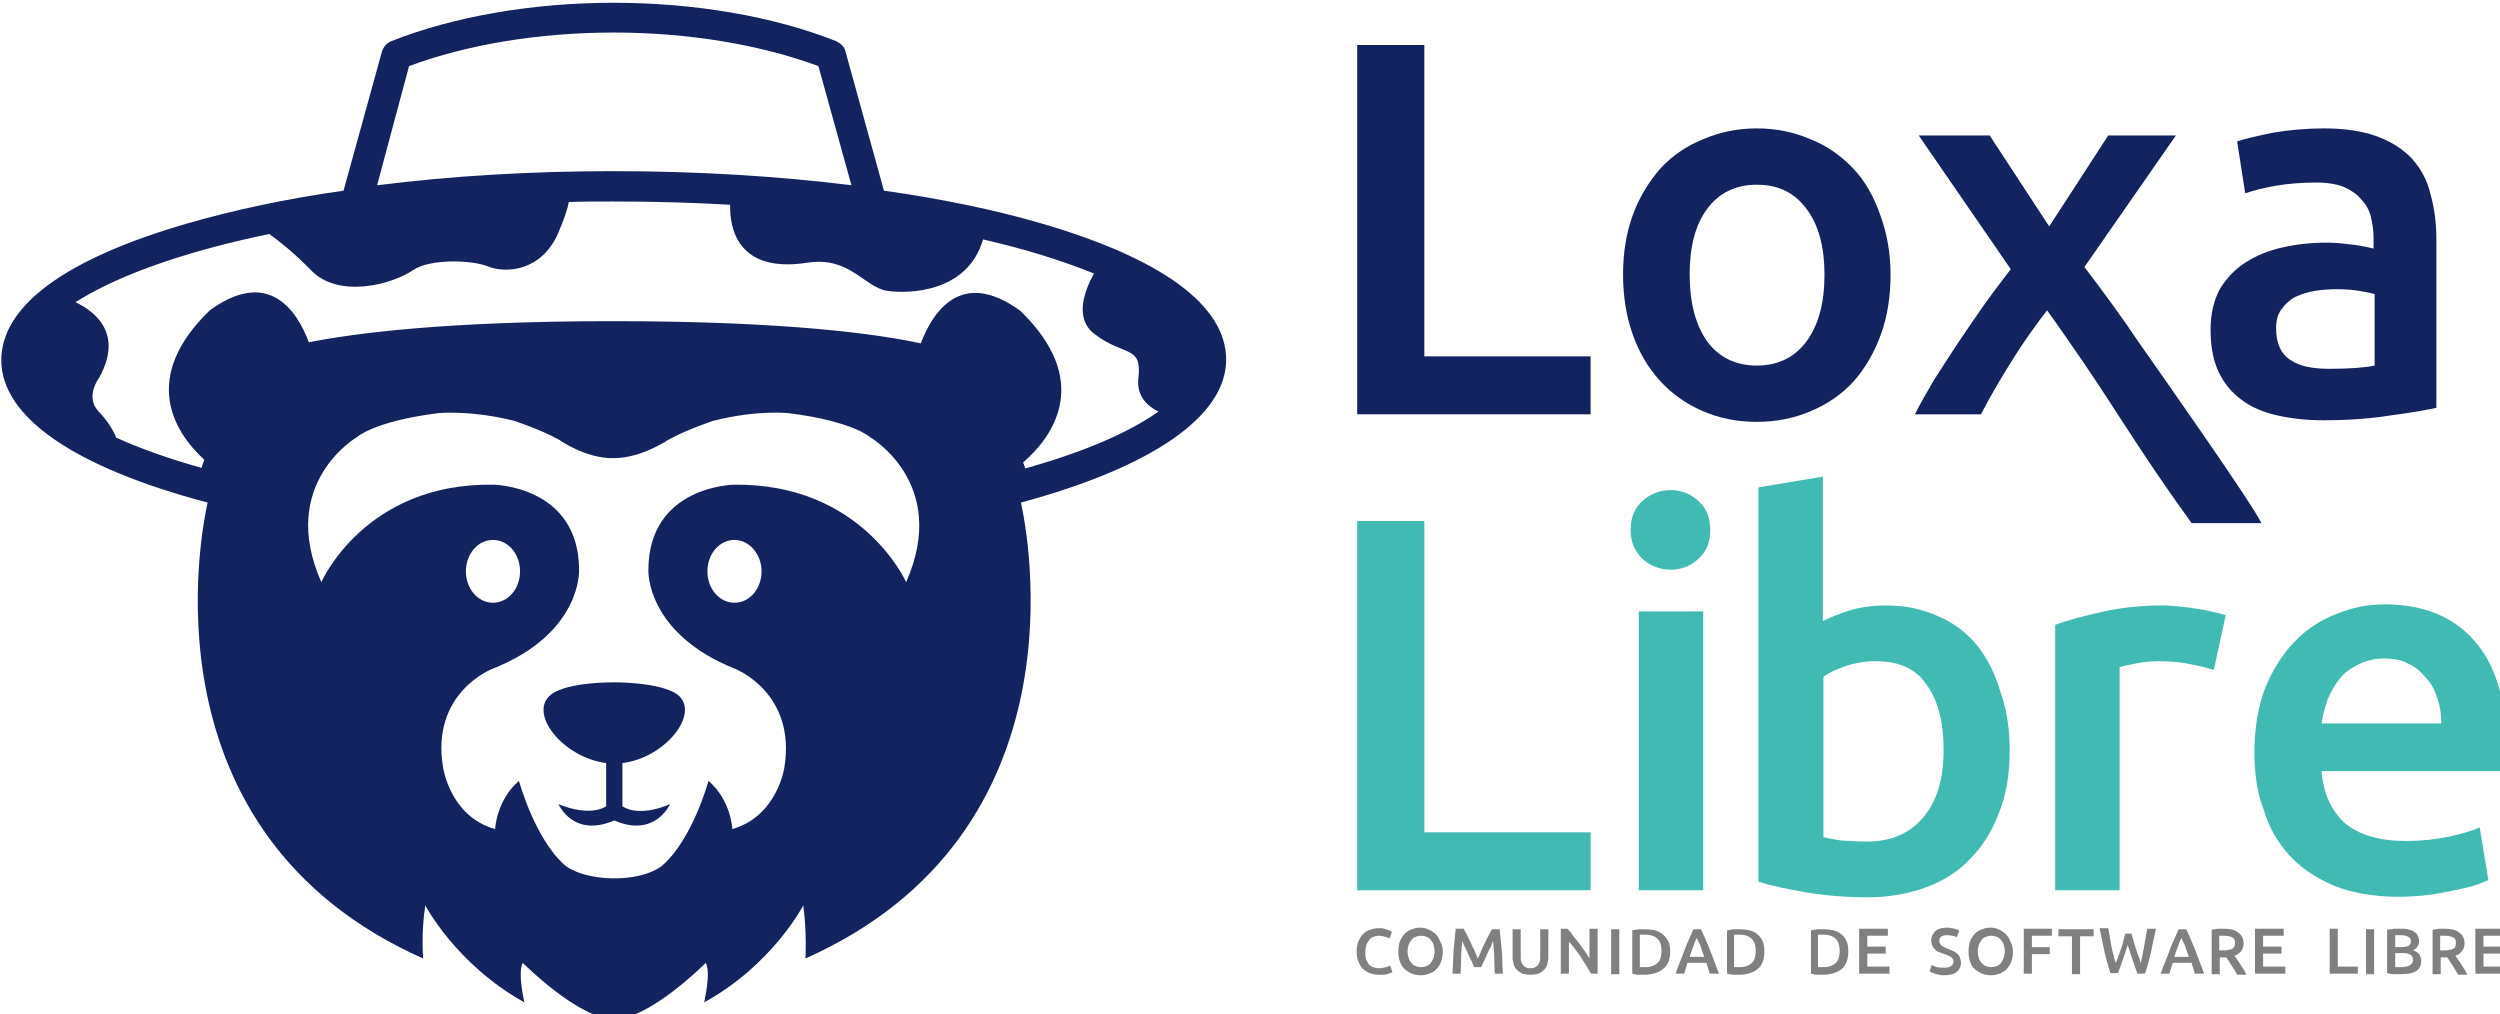 <?xml version="1.0" encoding="UTF-8" standalone="no"?>
<svg
   width="260"
   height="105.495"
   version="1.1"
   viewBox="0 0 68.792 27.912"
   id="svg941"
   sodipodi:docname="loxalibre.svg"
   inkscape:version="1.1.2 (1:1.1+202202050950+0a00cf5339)"
   xmlns:inkscape="http://www.inkscape.org/namespaces/inkscape"
   xmlns:sodipodi="http://sodipodi.sourceforge.net/DTD/sodipodi-0.dtd"
   xmlns="http://www.w3.org/2000/svg"
   xmlns:svg="http://www.w3.org/2000/svg"
   xmlns:rdf="http://www.w3.org/1999/02/22-rdf-syntax-ns#"
   xmlns:cc="http://creativecommons.org/ns#"
   xmlns:dc="http://purl.org/dc/elements/1.1/">
  <sodipodi:namedview
     pagecolor="#ffffff"
     bordercolor="#666666"
     borderopacity="1"
     objecttolerance="10"
     gridtolerance="10"
     guidetolerance="10"
     inkscape:pageopacity="0"
     inkscape:pageshadow="2"
     inkscape:window-width="1920"
     inkscape:window-height="1052"
     id="namedview943"
     showgrid="false"
     inkscape:zoom="1.067121"
     inkscape:cx="188.35727"
     inkscape:cy="188.35727"
     inkscape:window-x="0"
     inkscape:window-y="1"
     inkscape:window-maximized="1"
     inkscape:current-layer="svg941"
     inkscape:document-rotation="0"
     inkscape:pagecheckerboard="0"
     fit-margin-top="0"
     fit-margin-left="0"
     fit-margin-right="0"
     fit-margin-bottom="0" />
  <defs
     id="defs834">
    <rect
       id="SVGID_1_"
       x="2.7"
       y="2.6"
       width="147.5"
       height="45.8" />
    <clipPath
       clipPathUnits="userSpaceOnUse"
       id="clipPath1139">
      <path
         d="M 0,2048 H 2732 V 0 H 0 Z"
         id="path1137" />
    </clipPath>
    <clipPath
       clipPathUnits="userSpaceOnUse"
       id="clipPath1171">
      <path
         d="M 0,2048 H 2732 V 0 H 0 Z"
         id="path1169" />
    </clipPath>
    <clipPath
       clipPathUnits="userSpaceOnUse"
       id="clipPath1227">
      <path
         d="M 0,2048 H 2732 V 0 H 0 Z"
         id="path1225" />
    </clipPath>
    <clipPath
       clipPathUnits="userSpaceOnUse"
       id="clipPath1614">
      <path
         d="M 0,2048 H 2732 V 0 H 0 Z"
         id="path1612" />
    </clipPath>
    <clipPath
       clipPathUnits="userSpaceOnUse"
       id="clipPath1646">
      <path
         d="M 0,2048 H 2732 V 0 H 0 Z"
         id="path1644" />
    </clipPath>
    <clipPath
       clipPathUnits="userSpaceOnUse"
       id="clipPath1702">
      <path
         d="M 0,2048 H 2732 V 0 H 0 Z"
         id="path1700" />
    </clipPath>
  </defs>
  <style
     type="text/css"
     id="style937">.st0{fill:#FFA533;}
	.st1{fill:#FFFFFF;}
	.st2{fill:#ED9122;}
	.st3{fill:#4E2561;}
	.st4{fill:#F19220;}
	.st5{fill:#D85B2E;}
	.st6{fill:#C73546;}
	.st7{fill:#812E77;}
	.st8{fill:#DE663A;}</style>
  <style
     type="text/css"
     id="style939">.st0{clip-path:url(#SVGID_2_);fill:#6CB33F;}
	.st1{clip-path:url(#SVGID_2_);fill:#FBAF34;}
	.st2{clip-path:url(#SVGID_2_);fill:#F15D22;}
	.st3{clip-path:url(#SVGID_2_);fill:#002D62;}
	.st4{clip-path:url(#SVGID_2_);fill:#B2BCE0;}
	.st5{clip-path:url(#SVGID_2_);fill:#005CAB;}
	.st6{clip-path:url(#SVGID_2_);fill:#036CB6;}
	.st7{clip-path:url(#SVGID_2_);fill:#717073;}</style>
  <g
     id="g386"
     transform="matrix(0.149,0,0,0.149,-18.291,-38.813)">
    <g
       id="g319">
      <path
         id="path315"
         d="m 349.2,326.9 c 0,-10 -11.9,-18.7 -34.3,-25.2 -8.6,-2.5 -18.3,-4.5 -28.9,-6 L 278.9,270 c -0.2,-0.9 -0.9,-1.5 -1.7,-1.9 -11.6,-4.6 -26.2,-7.1 -41.1,-7.1 -14.9,0 -29.5,2.5 -41.1,7.1 -0.8,0.3 -1.4,1 -1.7,1.9 l -7.1,25.7 c -10.6,1.5 -20.4,3.6 -29,6.1 -22.4,6.5 -34.2,15.2 -34.2,25.2 0,10.5 13.5,19.8 38.1,26.3 -1.2,5.4 -12.4,61 39.8,84.2 0,0 -0.4,-4.7 0.4,-9.8 0,0 5.7,10.9 18.3,17.9 0,0 -1.3,-5.5 -0.3,-7.3 0,0 10.3,10.4 16.9,10.4 6.6,0 16.9,-10.4 16.9,-10.4 1,1.8 -0.3,7.3 -0.3,7.3 12.6,-6.9 18.3,-17.9 18.3,-17.9 0.7,5.1 0.4,9.8 0.4,9.8 52.1,-23.2 41,-78.8 39.8,-84.2 24.4,-6.6 37.9,-16 37.9,-26.4 z M 198.3,272.7 c 10.7,-4 24.1,-6.2 37.8,-6.2 v 0 c 13.7,0 27,2.2 37.8,6.2 l 6.1,22 c -13.7,-1.7 -28.5,-2.6 -43.8,-2.6 h -0.4 c -15.2,0 -29.9,0.9 -43.4,2.6 z m 91.8,95.3 c 0,0 -8.1,-18.3 -31.8,-18 0,0 -15.8,0.2 -15.8,15.8 0,0 -0.5,11.6 16,18.2 0,0 11.4,4.4 9.1,18.3 0,0 -1.3,8.9 -9.6,11.3 0,0 -0.2,-5.3 -4.4,-8.9 0,0 -2.9,10.7 -8.5,15.6 0,0 -2.4,2.3 -8.6,2.4 v 0 c -0.1,0 -0.2,0 -0.4,0 -0.1,0 -0.2,0 -0.4,0 v 0 c -6.2,-0.2 -8.6,-2.4 -8.6,-2.4 -5.6,-4.9 -8.5,-15.6 -8.5,-15.6 -4.2,3.6 -4.4,8.9 -4.4,8.9 -8.3,-2.3 -9.6,-11.3 -9.6,-11.3 -2.4,-13.9 9.1,-18.3 9.1,-18.3 16.5,-6.5 16,-18.2 16,-18.2 0,-15.6 -15.8,-15.8 -15.8,-15.8 -23.8,-0.4 -31.8,18 -31.8,18 -8.1,-18.3 6.6,-26.8 6.6,-26.8 0,0 3.1,-2.9 14.9,-4.4 0,0 0.8,-0.1 2.3,-0.1 2.4,0 6.6,0.2 11.8,1.5 0,0 4.9,1.6 8.3,3.5 0,0 4.9,3.5 10.1,3.4 5.1,0 10.1,-3.4 10.1,-3.4 3.4,-1.9 8.3,-3.5 8.3,-3.5 8.3,-2.1 14,-1.4 14,-1.4 11.8,1.5 14.9,4.4 14.9,4.4 0,0 14.8,8.5 6.7,26.8 z m -26.7,-2 c 0,3.2 -2.2,5.8 -5,5.8 -2.8,0 -5,-2.6 -5,-5.8 0,-3.2 2.2,-5.8 5,-5.8 2.7,0 5,2.6 5,5.8 z m -54.6,0 c 0,-3.2 2.2,-5.8 5,-5.8 2.8,0 5,2.6 5,5.8 0,3.2 -2.2,5.8 -5,5.8 -2.8,0 -5,-2.6 -5,-5.8 z m 103.3,-19 c -0.1,-0.3 -0.2,-0.7 -0.4,-1.1 5.9,-5.1 12.6,-15.3 -0.5,-28 -11.1,-8.1 -16.3,0.5 -18.4,6 -7.8,-1.7 -24.7,-4.1 -56.8,-4.1 -31.4,0 -48.1,2.3 -56.2,3.9 -2.1,-5.6 -7.3,-13.9 -18.3,-5.9 -12.7,12.3 -6.8,22.3 -1,27.6 -0.2,0.5 -0.4,1 -0.5,1.5 -6.1,-1.7 -11.4,-3.6 -15.8,-5.6 -0.9,-2.5 -3.3,-4.9 -3.3,-4.9 -2.5,-2.7 0.2,-6.2 0.2,-6.2 4.4,-8 -0.6,-12.1 -4.4,-13.9 7.5,-4.8 19.8,-9.3 35.8,-12.6 1.9,1.4 4.6,3.5 7.7,6.7 5.1,5.3 15,2.6 18.8,0 3.2,-2.2 11,-1.9 13.9,-0.7 2.9,1.2 9.8,1.2 13,-6.3 1.1,-2.6 1.7,-4.4 1.9,-5.6 2.6,-0.1 5.2,-0.1 7.9,-0.1 0,0 0,0 0,0 h 0.4 c 7.4,0 14.6,0.2 21.5,0.6 -0.1,4.4 1.4,12.7 14.3,10.7 7.8,-1.2 10.4,4.5 14.7,5.2 4,0.6 14.9,0.3 17.7,-9.5 7.9,1.8 14.8,4 20.5,6.3 -1.7,3 -3.7,8.2 0,11.1 5.5,4.3 8.9,2 8.2,8.2 -0.4,3.4 1.7,5.2 3.7,6.2 -5.5,3.9 -13.9,7.5 -24.6,10.5 z"
         class="st0"
         inkscape:connector-curvature="0"
         style="fill:#12235f"
         clip-path="url(#SVGID_2_)" />
      <path
         id="path317"
         d="m 236.1,386.5 c 0,0 -8.4,-0.1 -11.5,2.2 -4.5,3.4 2.1,11.7 10.1,12.7 v 8 l -0.2,0.1 c 0,0 -2.7,1.9 -8.6,-0.5 0,0 2.7,6.3 10.3,3 7.5,3.3 10.3,-3 10.3,-3 -5.9,2.5 -8.6,0.5 -8.6,0.5 l -0.2,-0.1 v -8 c 7.9,-0.9 14.6,-9.3 10.1,-12.7 -3.4,-2.3 -11.7,-2.2 -11.7,-2.2 z"
         class="st0"
         inkscape:connector-curvature="0"
         style="fill:#12235f"
         clip-path="url(#SVGID_2_)" />
    </g>
    <g
       id="g384">
      <g
         id="g325">
        <path
           d="M 416.5,326.3 V 337 h -43.1 v -68.2 h 12.4 v 57.5 z"
           class="st0"
           id="path898-9_8_"
           inkscape:connector-curvature="0"
           style="fill:#12235f"
           clip-path="url(#SVGID_2_)" />
        <path
           d="m 471.9,311.2 c 0,4.1 -0.6,7.8 -1.8,11.1 -1.2,3.3 -2.9,6.2 -5,8.6 -2.2,2.4 -4.8,4.2 -7.9,5.5 -3,1.3 -6.4,2 -10,2 -3.7,0 -7,-0.7 -10,-2 -3,-1.3 -5.6,-3.1 -7.8,-5.5 -2.2,-2.4 -3.9,-5.2 -5.1,-8.6 -1.2,-3.3 -1.8,-7.1 -1.8,-11.1 0,-4.1 0.6,-7.7 1.8,-11 1.2,-3.3 3,-6.2 5.1,-8.6 2.2,-2.4 4.9,-4.2 7.9,-5.4 3,-1.3 6.3,-2 9.9,-2 3.6,0 6.9,0.7 9.9,2 3.1,1.2 5.7,3.1 7.9,5.4 2.2,2.3 3.8,5.2 5,8.6 1.2,3.3 1.9,6.9 1.9,11 z m -12.2,0 c 0,-5.1 -1.1,-9.2 -3.3,-12.1 -2.2,-3 -5.2,-4.5 -9.2,-4.5 -3.9,0 -7,1.5 -9.2,4.5 -2.2,3 -3.2,7 -3.2,12.1 0,5.2 1.1,9.3 3.2,12.3 2.2,3 5.3,4.5 9.2,4.5 3.9,0 7,-1.5 9.2,-4.5 2.2,-3 3.3,-7.1 3.3,-12.3 z"
           class="st0"
           id="path900-0_8_"
           inkscape:connector-curvature="0"
           style="fill:#12235f"
           clip-path="url(#SVGID_2_)" />
        <path
           d="m 501.2,302.3 10.9,-16.8 h 12.5 l -16.9,24.3 c 3.5,4.6 6.9,9.2 10.1,14 3.3,4.7 20.5,29.1 22.6,33.3 h -12.9 c -10.7,-14.8 -13.9,-21.1 -23.3,-34.5 -1.2,-1.7 -2.3,-3.3 -3.4,-4.8 -2.3,3 -4.6,6.2 -6.8,9.8 -2.2,3.5 -4,6.7 -5.4,9.4 h -12.2 c 1,-2 2.2,-4.1 3.5,-6.3 1.4,-2.2 2.9,-4.5 4.4,-6.8 1.6,-2.4 3.2,-4.7 4.8,-7 1.7,-2.4 3.4,-4.6 5,-6.7 l -17,-24.7 h 13.1 z"
           class="st0"
           sodipodi:nodetypes="ccccccccccccscccccc"
           id="path902-5_8_"
           inkscape:connector-curvature="0"
           style="fill:#12235f"
           clip-path="url(#SVGID_2_)" />
        <path
           d="m 552.9,328.6 c 3.7,0 6.5,-0.2 8.4,-0.6 v -13.2 c -0.7,-0.2 -1.6,-0.4 -2.9,-0.6 -1.2,-0.2 -2.6,-0.3 -4.1,-0.3 -1.3,0 -2.7,0.1 -4,0.3 -1.3,0.2 -2.5,0.6 -3.6,1.1 -1,0.5 -1.9,1.3 -2.6,2.3 -0.7,0.9 -1,2.1 -1,3.5 0,2.8 0.9,4.8 2.7,5.9 1.6,1.1 4,1.6 7.1,1.6 z m -1,-44.4 c 3.9,0 7.2,0.5 9.9,1.5 2.7,1 4.8,2.4 6.4,4.1 1.6,1.8 2.8,3.9 3.4,6.5 0.7,2.5 1.1,5.2 1.1,8.3 v 31.2 c -1.8,0.4 -4.6,0.9 -8.4,1.4 -3.7,0.6 -7.8,0.9 -12.5,0.9 -3.1,0 -5.9,-0.3 -8.5,-0.9 -2.6,-0.6 -4.8,-1.5 -6.6,-2.9 -1.8,-1.3 -3.2,-3 -4.2,-5.1 -1,-2.1 -1.5,-4.7 -1.5,-7.8 0,-3 0.6,-5.4 1.7,-7.5 1.2,-2 2.8,-3.7 4.7,-4.9 2,-1.3 4.2,-2.2 6.8,-2.8 2.6,-0.6 5.3,-0.9 8.2,-0.9 1.3,0 2.7,0.1 4.1,0.3 1.4,0.1 3,0.4 4.6,0.8 v -2 c 0,-1.4 -0.2,-2.7 -0.5,-3.9 -0.3,-1.2 -0.9,-2.3 -1.8,-3.2 -0.8,-1 -1.9,-1.7 -3.2,-2.3 -1.3,-0.5 -3,-0.8 -5,-0.8 -2.8,0 -5.3,0.2 -7.6,0.6 -2.3,0.4 -4.2,0.9 -5.6,1.4 l -1.5,-9.6 c 1.5,-0.5 3.7,-1 6.6,-1.6 3,-0.5 6.1,-0.8 9.4,-0.8 z"
           class="st0"
           id="path904-7_8_"
           inkscape:connector-curvature="0"
           style="fill:#12235f"
           clip-path="url(#SVGID_2_)" />
      </g>
      <g
         id="g332">
        <path
           d="m 416.5,414.2 v 10.7 h -43.1 v -68.2 h 12.4 v 57.5 z"
           class="st1"
           id="path906-1_8_"
           inkscape:connector-curvature="0"
           style="fill:#40bab3"
           clip-path="url(#SVGID_2_)" />
        <path
           d="m 437.3,424.9 h -11.9 v -51.5 h 11.9 z m 1.3,-66.5 c 0,2.2 -0.7,4 -2.2,5.3 -1.4,1.3 -3.1,2 -5.1,2 -2,0 -3.8,-0.7 -5.2,-2 -1.4,-1.3 -2.2,-3.1 -2.2,-5.3 0,-2.3 0.7,-4.1 2.2,-5.4 1.4,-1.3 3.2,-2 5.2,-2 2,0 3.7,0.7 5.1,2 1.5,1.3 2.2,3.1 2.2,5.4 z"
           class="st1"
           id="path908-5_8_"
           inkscape:connector-curvature="0"
           style="fill:#40bab3"
           clip-path="url(#SVGID_2_)" />
        <path
           d="m 481.7,399 c 0,-5.1 -1,-9.1 -3.1,-12 -2,-3 -5.1,-4.4 -9.4,-4.4 -2,0 -3.8,0.3 -5.6,0.9 -1.7,0.6 -3.1,1.2 -4.1,2 v 29.6 c 0.9,0.2 1.9,0.4 3.2,0.6 1.4,0.1 3,0.2 4.9,0.2 4.4,0 7.8,-1.5 10.3,-4.4 2.6,-3.1 3.8,-7.2 3.8,-12.5 z m 12.2,0.2 c 0,4.1 -0.6,7.9 -1.9,11.2 -1.2,3.3 -2.9,6.1 -5.2,8.5 -2.2,2.4 -5,4.2 -8.2,5.4 -3.2,1.2 -6.9,1.9 -10.9,1.9 -3.9,0 -7.7,-0.3 -11.3,-0.9 -3.5,-0.6 -6.5,-1.2 -8.9,-2 v -72.8 l 11.9,-2 v 26.7 c 1.4,-0.7 3.1,-1.4 5,-2 2,-0.6 4.3,-0.9 6.7,-0.9 3.6,0 6.8,0.7 9.6,2 2.9,1.2 5.3,3.1 7.2,5.4 1.9,2.4 3.3,5.2 4.3,8.6 1.2,3.3 1.7,6.9 1.7,10.9 z"
           class="st1"
           id="path910-9_8_"
           inkscape:connector-curvature="0"
           style="fill:#40bab3"
           clip-path="url(#SVGID_2_)" />
        <path
           d="m 531.6,384.2 c -1,-0.3 -2.4,-0.7 -4.1,-1 -1.7,-0.4 -3.7,-0.6 -6,-0.6 -1.3,0 -2.7,0.1 -4.2,0.4 -1.4,0.3 -2.5,0.5 -3.1,0.7 v 41.2 h -11.9 v -49 c 2.3,-0.9 5.1,-1.6 8.6,-2.4 3.5,-0.8 7.3,-1.2 11.5,-1.2 0.8,0 1.7,0.1 2.8,0.2 1,0.1 2.1,0.2 3.1,0.4 1,0.1 2.1,0.3 3.1,0.6 1,0.2 1.8,0.4 2.4,0.6 z"
           class="st1"
           id="path912-5_8_"
           inkscape:connector-curvature="0"
           style="fill:#40bab3"
           clip-path="url(#SVGID_2_)" />
        <path
           d="m 539.1,399.4 c 0,-4.5 0.7,-8.5 2,-11.9 1.4,-3.4 3.2,-6.2 5.4,-8.5 2.2,-2.3 4.8,-4 7.7,-5.1 2.9,-1.2 5.8,-1.8 8.9,-1.8 7.1,0 12.6,2.2 16.5,6.6 4,4.4 6,11 6,19.7 0,0.7 0,1.4 -0.1,2.3 0,0.8 0,1.5 -0.1,2.2 h -33.9 c 0.3,4.1 1.8,7.3 4.3,9.6 2.6,2.2 6.4,3.3 11.3,3.3 2.9,0 5.5,-0.3 7.9,-0.8 2.4,-0.5 4.3,-1.1 5.7,-1.7 l 1.6,9.7 c -0.7,0.3 -1.6,0.7 -2.8,1.1 -1.1,0.3 -2.4,0.6 -3.9,0.9 -1.4,0.3 -3,0.6 -4.7,0.8 -1.7,0.2 -3.4,0.3 -5.2,0.3 -4.5,0 -8.5,-0.7 -11.8,-2 -3.3,-1.4 -6.1,-3.2 -8.3,-5.6 -2.2,-2.4 -3.8,-5.2 -4.8,-8.5 -1.2,-3.1 -1.7,-6.7 -1.7,-10.6 z m 34.5,-5.3 c 0,-1.6 -0.2,-3.2 -0.7,-4.6 -0.5,-1.5 -1.1,-2.8 -2.1,-3.8 -0.9,-1.1 -1.9,-2 -3.2,-2.6 -1.2,-0.7 -2.8,-1 -4.5,-1 -1.8,0 -3.4,0.4 -4.8,1.1 -1.4,0.7 -2.6,1.5 -3.5,2.7 -0.9,1.1 -1.6,2.4 -2.2,3.8 -0.5,1.4 -0.9,2.9 -1.1,4.4 z"
           class="st1"
           id="path914-6_8_"
           inkscape:connector-curvature="0"
           style="fill:#40bab3"
           clip-path="url(#SVGID_2_)" />
      </g>
      <g
         id="g382">
        <path
           id="path334"
           d="m 377.4,440.5 c -0.6,0 -1.2,-0.1 -1.7,-0.3 -0.5,-0.2 -0.9,-0.5 -1.3,-0.8 -0.3,-0.4 -0.6,-0.8 -0.8,-1.4 -0.2,-0.5 -0.3,-1.1 -0.3,-1.8 0,-0.7 0.1,-1.3 0.3,-1.8 0.2,-0.5 0.5,-1 0.9,-1.4 0.4,-0.4 0.8,-0.7 1.3,-0.8 0.5,-0.2 1,-0.3 1.6,-0.3 0.3,0 0.7,0 0.9,0.1 0.3,0.1 0.5,0.1 0.7,0.2 0.2,0.1 0.4,0.1 0.5,0.2 0.1,0.1 0.2,0.1 0.3,0.2 l -0.4,1.2 c -0.2,-0.1 -0.5,-0.2 -0.8,-0.3 -0.4,-0.1 -0.7,-0.2 -1.2,-0.2 -0.4,0 -0.7,0.1 -1,0.2 -0.3,0.1 -0.6,0.3 -0.8,0.6 -0.2,0.3 -0.4,0.6 -0.5,0.9 -0.1,0.4 -0.2,0.8 -0.2,1.3 0,0.4 0,0.8 0.1,1.2 0.1,0.4 0.3,0.7 0.5,1 0.2,0.3 0.5,0.5 0.8,0.6 0.3,0.1 0.7,0.2 1.1,0.2 0.5,0 1,-0.1 1.3,-0.2 0.3,-0.1 0.6,-0.2 0.8,-0.3 l 0.4,1.2 c -0.1,0.1 -0.2,0.1 -0.4,0.2 -0.2,0.1 -0.4,0.1 -0.6,0.2 -0.2,0.1 -0.5,0.1 -0.8,0.1 -0.1,0 -0.4,0 -0.7,0 z"
           class="st2"
           inkscape:connector-curvature="0"
           style="fill:#808083"
           clip-path="url(#SVGID_2_)" />
        <path
           id="path336"
           d="m 389.2,436.2 c 0,0.7 -0.1,1.3 -0.3,1.9 -0.2,0.5 -0.5,1 -0.9,1.4 -0.4,0.4 -0.8,0.6 -1.3,0.8 -0.5,0.2 -1,0.3 -1.6,0.3 -0.5,0 -1.1,-0.1 -1.6,-0.3 -0.5,-0.2 -0.9,-0.5 -1.3,-0.8 -0.4,-0.4 -0.7,-0.8 -0.9,-1.4 -0.2,-0.5 -0.3,-1.2 -0.3,-1.9 0,-0.7 0.1,-1.3 0.3,-1.9 0.2,-0.5 0.5,-1 0.9,-1.4 0.4,-0.4 0.8,-0.6 1.3,-0.8 0.5,-0.2 1,-0.3 1.5,-0.3 0.5,0 1.1,0.1 1.5,0.3 0.5,0.2 0.9,0.5 1.3,0.8 0.4,0.4 0.7,0.8 0.9,1.4 0.4,0.6 0.5,1.2 0.5,1.9 z m -6.5,0 c 0,0.5 0.1,0.9 0.2,1.2 0.1,0.4 0.3,0.7 0.5,0.9 0.2,0.3 0.5,0.5 0.8,0.6 0.3,0.1 0.6,0.2 1,0.2 0.4,0 0.7,-0.1 1,-0.2 0.3,-0.1 0.6,-0.3 0.8,-0.6 0.2,-0.3 0.4,-0.6 0.5,-0.9 0.1,-0.4 0.2,-0.8 0.2,-1.2 0,-0.5 -0.1,-0.9 -0.2,-1.2 -0.1,-0.4 -0.3,-0.7 -0.5,-0.9 -0.2,-0.3 -0.5,-0.5 -0.8,-0.6 -0.3,-0.1 -0.6,-0.2 -1,-0.2 -0.4,0 -0.7,0.1 -1,0.2 -0.3,0.1 -0.6,0.3 -0.8,0.6 -0.2,0.3 -0.4,0.6 -0.5,0.9 -0.1,0.3 -0.2,0.7 -0.2,1.2 z"
           class="st2"
           inkscape:connector-curvature="0"
           style="fill:#808083"
           clip-path="url(#SVGID_2_)" />
        <path
           id="path338"
           d="m 393.1,432.1 c 0.2,0.3 0.4,0.7 0.6,1.1 0.2,0.4 0.4,0.9 0.7,1.4 0.2,0.5 0.4,1 0.7,1.5 0.2,0.5 0.4,1 0.6,1.4 0.2,-0.4 0.4,-0.9 0.6,-1.4 0.2,-0.5 0.4,-1 0.7,-1.5 0.2,-0.5 0.4,-0.9 0.7,-1.4 0.2,-0.4 0.4,-0.8 0.6,-1.1 h 1.4 c 0.1,0.6 0.1,1.2 0.2,1.9 0.1,0.7 0.1,1.4 0.2,2.1 0.1,0.7 0.1,1.4 0.1,2.1 0,0.7 0.1,1.4 0.1,2.1 h -1.5 c 0,-1 -0.1,-2 -0.1,-3 0,-1 -0.1,-2 -0.2,-3 -0.1,0.2 -0.2,0.4 -0.3,0.7 -0.1,0.3 -0.2,0.5 -0.4,0.8 -0.1,0.3 -0.3,0.6 -0.4,0.9 -0.1,0.3 -0.3,0.6 -0.4,0.9 -0.1,0.3 -0.3,0.6 -0.4,0.8 -0.1,0.3 -0.2,0.5 -0.3,0.7 H 395 c -0.1,-0.2 -0.2,-0.4 -0.3,-0.7 -0.1,-0.3 -0.2,-0.5 -0.4,-0.8 -0.1,-0.3 -0.3,-0.6 -0.4,-0.9 -0.1,-0.3 -0.3,-0.6 -0.4,-0.9 -0.1,-0.3 -0.3,-0.6 -0.4,-0.8 -0.1,-0.3 -0.2,-0.5 -0.3,-0.7 -0.1,1 -0.2,1.9 -0.2,3 0,1 -0.1,2 -0.1,3 H 391 c 0,-0.7 0.1,-1.4 0.1,-2.1 0,-0.7 0.1,-1.5 0.1,-2.2 0.1,-0.7 0.1,-1.4 0.2,-2.1 0.1,-0.7 0.1,-1.3 0.2,-1.9 h 1.5 z"
           class="st2"
           inkscape:connector-curvature="0"
           style="fill:#808083"
           clip-path="url(#SVGID_2_)" />
        <path
           id="path340"
           d="m 405.4,440.5 c -0.6,0 -1,-0.1 -1.5,-0.2 -0.4,-0.2 -0.7,-0.4 -1,-0.7 -0.3,-0.3 -0.5,-0.6 -0.6,-1 -0.1,-0.4 -0.2,-0.8 -0.2,-1.3 v -5.2 h 1.5 v 5 c 0,0.4 0,0.7 0.1,1 0.1,0.3 0.2,0.5 0.4,0.7 0.2,0.2 0.3,0.3 0.6,0.4 0.2,0.1 0.4,0.1 0.7,0.1 0.3,0 0.5,0 0.7,-0.1 0.2,-0.1 0.4,-0.2 0.6,-0.4 0.2,-0.2 0.3,-0.4 0.4,-0.7 0.1,-0.3 0.1,-0.6 0.1,-1 v -5 h 1.5 v 5.2 c 0,0.5 -0.1,0.9 -0.2,1.3 -0.1,0.4 -0.3,0.7 -0.6,1 -0.3,0.3 -0.6,0.5 -1,0.7 -0.4,0.1 -0.9,0.2 -1.5,0.2 z"
           class="st2"
           inkscape:connector-curvature="0"
           style="fill:#808083"
           clip-path="url(#SVGID_2_)" />
        <path
           id="path342"
           d="m 416.6,440.3 c -0.3,-0.5 -0.6,-0.9 -0.9,-1.5 -0.3,-0.5 -0.7,-1 -1,-1.6 -0.4,-0.5 -0.7,-1 -1.1,-1.5 -0.4,-0.5 -0.7,-0.9 -1.1,-1.3 v 5.9 H 411 V 432 h 1.2 c 0.3,0.3 0.7,0.7 1,1.2 0.4,0.5 0.7,0.9 1.1,1.4 0.4,0.5 0.7,1 1.1,1.5 0.3,0.5 0.7,1 0.9,1.4 V 432 h 1.5 v 8.3 z"
           class="st2"
           inkscape:connector-curvature="0"
           style="fill:#808083"
           clip-path="url(#SVGID_2_)" />
        <path
           id="path344"
           d="m 420.3,432.1 h 1.5 v 8.3 h -1.5 z"
           class="st2"
           inkscape:connector-curvature="0"
           style="fill:#808083"
           clip-path="url(#SVGID_2_)" />
        <path
           id="path346"
           d="m 431.2,436.2 c 0,0.7 -0.1,1.3 -0.3,1.9 -0.2,0.5 -0.5,1 -1,1.3 -0.4,0.4 -0.9,0.6 -1.5,0.8 -0.6,0.2 -1.2,0.3 -1.9,0.3 -0.3,0 -0.7,0 -1.1,0 -0.4,0 -0.8,-0.1 -1.2,-0.2 v -8 c 0.4,-0.1 0.8,-0.1 1.2,-0.2 0.4,0 0.8,0 1.1,0 0.7,0 1.3,0.1 1.9,0.2 0.6,0.2 1.1,0.4 1.5,0.8 0.4,0.3 0.7,0.8 1,1.3 0.2,0.4 0.3,1.1 0.3,1.8 z m -5.5,2.9 c 0.1,0 0.2,0 0.3,0 0.1,0 0.3,0 0.6,0 1,0 1.8,-0.3 2.3,-0.8 0.5,-0.5 0.7,-1.2 0.7,-2.2 0,-0.9 -0.2,-1.7 -0.7,-2.2 -0.5,-0.5 -1.2,-0.8 -2.3,-0.8 -0.4,0 -0.8,0 -1,0 v 6 z"
           class="st2"
           inkscape:connector-curvature="0"
           style="fill:#808083"
           clip-path="url(#SVGID_2_)" />
        <path
           id="path348"
           d="m 438.5,440.3 c -0.1,-0.3 -0.2,-0.6 -0.3,-1 -0.1,-0.3 -0.2,-0.6 -0.3,-1 h -3.5 c -0.1,0.3 -0.2,0.7 -0.3,1 -0.1,0.3 -0.2,0.6 -0.3,1 h -1.6 c 0.3,-0.9 0.6,-1.7 0.9,-2.4 0.3,-0.7 0.6,-1.5 0.8,-2.1 0.3,-0.7 0.5,-1.3 0.8,-1.9 0.3,-0.6 0.5,-1.2 0.8,-1.8 h 1.4 c 0.3,0.6 0.5,1.2 0.8,1.8 0.3,0.6 0.5,1.2 0.8,1.9 0.3,0.7 0.5,1.4 0.8,2.1 0.3,0.7 0.6,1.6 0.9,2.4 z m -2.4,-6.6 c -0.2,0.4 -0.4,0.9 -0.6,1.5 -0.2,0.6 -0.5,1.3 -0.7,2 h 2.7 c -0.3,-0.7 -0.5,-1.4 -0.7,-2 -0.3,-0.6 -0.5,-1.1 -0.7,-1.5 z"
           class="st2"
           inkscape:connector-curvature="0"
           style="fill:#808083"
           clip-path="url(#SVGID_2_)" />
        <path
           id="path350"
           d="m 448.6,436.2 c 0,0.7 -0.1,1.3 -0.3,1.9 -0.2,0.5 -0.5,1 -0.9,1.3 -0.4,0.4 -0.9,0.6 -1.5,0.8 -0.6,0.2 -1.2,0.3 -1.9,0.3 -0.3,0 -0.7,0 -1.1,0 -0.4,0 -0.8,-0.1 -1.2,-0.2 v -8 c 0.4,-0.1 0.8,-0.1 1.2,-0.2 0.4,0 0.8,0 1.1,0 0.7,0 1.3,0.1 1.9,0.2 0.6,0.2 1.1,0.4 1.5,0.8 0.4,0.3 0.7,0.8 0.9,1.3 0.2,0.4 0.3,1.1 0.3,1.8 z m -5.5,2.9 c 0.1,0 0.2,0 0.3,0 0.1,0 0.3,0 0.6,0 1,0 1.8,-0.3 2.3,-0.8 0.5,-0.5 0.7,-1.2 0.7,-2.2 0,-0.9 -0.2,-1.7 -0.7,-2.2 -0.5,-0.5 -1.2,-0.8 -2.3,-0.8 -0.4,0 -0.8,0 -1,0 v 6 z"
           class="st2"
           inkscape:connector-curvature="0"
           style="fill:#808083"
           clip-path="url(#SVGID_2_)" />
        <path
           id="path352"
           d="m 464.1,436.2 c 0,0.7 -0.1,1.3 -0.3,1.9 -0.2,0.5 -0.5,1 -0.9,1.3 -0.4,0.4 -0.9,0.6 -1.5,0.8 -0.6,0.2 -1.2,0.3 -1.9,0.3 -0.3,0 -0.7,0 -1.1,0 -0.4,0 -0.8,-0.1 -1.2,-0.2 v -8 c 0.4,-0.1 0.8,-0.1 1.2,-0.2 0.4,0 0.8,0 1.1,0 0.7,0 1.3,0.1 1.9,0.2 0.6,0.2 1.1,0.4 1.5,0.8 0.4,0.3 0.7,0.8 0.9,1.3 0.2,0.4 0.3,1.1 0.3,1.8 z m -5.5,2.9 c 0.1,0 0.2,0 0.3,0 0.1,0 0.3,0 0.6,0 1,0 1.8,-0.3 2.3,-0.8 0.5,-0.5 0.7,-1.2 0.7,-2.2 0,-0.9 -0.2,-1.7 -0.7,-2.2 -0.5,-0.5 -1.2,-0.8 -2.3,-0.8 -0.4,0 -0.8,0 -1,0 v 6 z"
           class="st2"
           inkscape:connector-curvature="0"
           style="fill:#808083"
           clip-path="url(#SVGID_2_)" />
        <path
           id="path354"
           d="M 466.1,440.3 V 432 h 5.3 v 1.3 h -3.8 v 2 h 3.4 v 1.3 h -3.4 v 2.4 h 4.1 v 1.3 z"
           class="st2"
           inkscape:connector-curvature="0"
           style="fill:#808083"
           clip-path="url(#SVGID_2_)" />
        <path
           id="path356"
           d="m 481.9,439.2 c 0.5,0 0.9,-0.1 1.2,-0.3 0.2,-0.2 0.4,-0.4 0.4,-0.8 0,-0.2 0,-0.4 -0.1,-0.5 -0.1,-0.1 -0.2,-0.3 -0.4,-0.4 -0.2,-0.1 -0.3,-0.2 -0.6,-0.3 -0.2,-0.1 -0.5,-0.2 -0.8,-0.3 -0.3,-0.1 -0.6,-0.2 -0.8,-0.3 -0.3,-0.1 -0.5,-0.3 -0.7,-0.5 -0.2,-0.2 -0.4,-0.4 -0.5,-0.7 -0.1,-0.3 -0.2,-0.6 -0.2,-0.9 0,-0.7 0.3,-1.3 0.8,-1.8 0.5,-0.4 1.2,-0.6 2.1,-0.6 0.5,0 1,0.1 1.4,0.2 0.4,0.1 0.7,0.2 0.9,0.4 l -0.5,1.2 c -0.3,-0.2 -0.6,-0.3 -0.9,-0.3 -0.3,-0.1 -0.7,-0.1 -1,-0.1 -0.4,0 -0.7,0.1 -1,0.3 -0.2,0.2 -0.3,0.4 -0.3,0.7 0,0.2 0,0.3 0.1,0.5 0.1,0.1 0.2,0.3 0.3,0.4 0.1,0.1 0.3,0.2 0.5,0.3 0.2,0.1 0.4,0.2 0.6,0.3 0.4,0.1 0.7,0.3 1,0.4 0.3,0.1 0.6,0.3 0.8,0.5 0.2,0.2 0.4,0.4 0.5,0.7 0.1,0.3 0.2,0.6 0.2,1 0,0.7 -0.3,1.3 -0.8,1.7 -0.5,0.4 -1.3,0.6 -2.3,0.6 -0.3,0 -0.7,0 -0.9,-0.1 -0.3,0 -0.5,-0.1 -0.8,-0.2 -0.2,-0.1 -0.4,-0.1 -0.6,-0.2 -0.2,-0.1 -0.3,-0.1 -0.4,-0.2 l 0.4,-1.2 c 0.2,0.1 0.5,0.2 0.9,0.4 0.6,0.1 1,0.1 1.5,0.1 z"
           class="st2"
           inkscape:connector-curvature="0"
           style="fill:#808083"
           clip-path="url(#SVGID_2_)" />
        <path
           id="path358"
           d="m 494.5,436.2 c 0,0.7 -0.1,1.3 -0.3,1.9 -0.2,0.5 -0.5,1 -0.9,1.4 -0.4,0.4 -0.8,0.6 -1.3,0.8 -0.5,0.2 -1,0.3 -1.6,0.3 -0.5,0 -1.1,-0.1 -1.6,-0.3 -0.5,-0.2 -0.9,-0.5 -1.3,-0.8 -0.4,-0.3 -0.7,-0.8 -0.9,-1.4 -0.2,-0.5 -0.3,-1.2 -0.3,-1.9 0,-0.7 0.1,-1.3 0.3,-1.9 0.2,-0.5 0.5,-1 0.9,-1.4 0.4,-0.4 0.8,-0.6 1.3,-0.8 0.5,-0.2 1,-0.3 1.5,-0.3 0.5,0 1.1,0.1 1.5,0.3 0.5,0.2 0.9,0.5 1.3,0.8 0.4,0.4 0.7,0.8 0.9,1.4 0.3,0.6 0.5,1.2 0.5,1.9 z m -6.5,0 c 0,0.5 0.1,0.9 0.2,1.2 0.1,0.4 0.3,0.7 0.5,0.9 0.2,0.2 0.5,0.5 0.8,0.6 0.3,0.1 0.6,0.2 1,0.2 0.4,0 0.7,-0.1 1,-0.2 0.3,-0.1 0.6,-0.3 0.8,-0.6 0.2,-0.3 0.4,-0.6 0.5,-0.9 0.1,-0.4 0.2,-0.8 0.2,-1.2 0,-0.5 -0.1,-0.9 -0.2,-1.2 -0.1,-0.4 -0.3,-0.7 -0.5,-0.9 -0.2,-0.3 -0.5,-0.5 -0.8,-0.6 -0.3,-0.1 -0.6,-0.2 -1,-0.2 -0.4,0 -0.7,0.1 -1,0.2 -0.3,0.1 -0.6,0.3 -0.8,0.6 -0.2,0.3 -0.4,0.6 -0.5,0.9 -0.1,0.3 -0.2,0.7 -0.2,1.2 z"
           class="st2"
           inkscape:connector-curvature="0"
           style="fill:#808083"
           clip-path="url(#SVGID_2_)" />
        <path
           id="path360"
           d="M 496.5,440.3 V 432 h 5.2 v 1.3 H 498 v 2.1 h 3.3 v 1.3 H 498 v 3.6 z"
           class="st2"
           inkscape:connector-curvature="0"
           style="fill:#808083"
           clip-path="url(#SVGID_2_)" />
        <path
           id="path362"
           d="m 509.4,432.1 v 1.3 h -2.5 v 7 h -1.5 v -7 h -2.5 v -1.3 z"
           class="st2"
           inkscape:connector-curvature="0"
           style="fill:#808083"
           clip-path="url(#SVGID_2_)" />
        <path
           id="path364"
           d="m 516.4,433 c 0.1,0.4 0.3,0.9 0.4,1.3 0.1,0.5 0.3,0.9 0.4,1.4 0.2,0.5 0.3,0.9 0.5,1.4 0.2,0.4 0.3,0.9 0.4,1.3 0.1,-0.4 0.2,-0.9 0.3,-1.4 0.1,-0.5 0.2,-1 0.3,-1.6 0.1,-0.5 0.2,-1.1 0.3,-1.7 0.1,-0.6 0.2,-1.1 0.3,-1.7 h 1.6 c -0.3,1.5 -0.6,2.9 -0.9,4.3 -0.3,1.4 -0.7,2.7 -1.1,4 h -1.4 c -0.6,-1.6 -1.2,-3.4 -1.8,-5.3 -0.3,1 -0.6,1.9 -0.9,2.7 -0.3,0.9 -0.6,1.7 -0.9,2.5 h -1.4 c -0.4,-1.3 -0.8,-2.6 -1.1,-4 -0.3,-1.4 -0.6,-2.8 -0.9,-4.3 h 1.6 c 0.1,0.5 0.2,1.1 0.3,1.7 0.1,0.6 0.2,1.1 0.3,1.7 0.1,0.5 0.2,1.1 0.4,1.6 0.1,0.5 0.2,1 0.4,1.4 0.2,-0.4 0.3,-0.8 0.5,-1.3 0.2,-0.4 0.3,-0.9 0.5,-1.4 0.2,-0.5 0.3,-0.9 0.4,-1.4 0.1,-0.5 0.3,-0.9 0.4,-1.3 h 1.1 z"
           class="st2"
           inkscape:connector-curvature="0"
           style="fill:#808083"
           clip-path="url(#SVGID_2_)" />
        <path
           id="path366"
           d="m 528.1,440.3 c -0.1,-0.3 -0.2,-0.6 -0.3,-1 -0.1,-0.3 -0.2,-0.6 -0.3,-1 H 524 c -0.1,0.3 -0.2,0.7 -0.3,1 -0.1,0.3 -0.2,0.6 -0.3,1 h -1.6 c 0.3,-0.9 0.6,-1.7 0.9,-2.4 0.3,-0.7 0.6,-1.5 0.8,-2.1 0.3,-0.7 0.5,-1.3 0.8,-1.9 0.3,-0.6 0.5,-1.2 0.8,-1.8 h 1.4 c 0.3,0.6 0.6,1.2 0.8,1.8 0.3,0.6 0.5,1.2 0.8,1.9 0.3,0.7 0.5,1.4 0.8,2.1 0.3,0.7 0.6,1.6 0.9,2.4 z m -2.5,-6.6 c -0.2,0.4 -0.4,0.9 -0.6,1.5 -0.2,0.6 -0.5,1.3 -0.7,2 h 2.7 c -0.3,-0.7 -0.5,-1.4 -0.7,-2 -0.3,-0.6 -0.5,-1.1 -0.7,-1.5 z"
           class="st2"
           inkscape:connector-curvature="0"
           style="fill:#808083"
           clip-path="url(#SVGID_2_)" />
        <path
           id="path368"
           d="m 533.4,432 c 1.2,0 2.1,0.2 2.7,0.7 0.6,0.4 1,1.1 1,2 0,1.1 -0.6,1.9 -1.7,2.3 0.2,0.2 0.3,0.4 0.5,0.7 0.2,0.3 0.4,0.5 0.6,0.9 0.2,0.3 0.4,0.6 0.6,0.9 0.2,0.3 0.3,0.6 0.5,1 h -1.7 c -0.2,-0.3 -0.3,-0.6 -0.5,-0.9 -0.2,-0.3 -0.4,-0.6 -0.5,-0.8 -0.2,-0.3 -0.4,-0.5 -0.5,-0.8 -0.2,-0.2 -0.3,-0.5 -0.5,-0.7 -0.1,0 -0.2,0 -0.3,0 -0.1,0 -0.2,0 -0.2,0 h -0.7 v 3.1 h -1.5 v -8.2 c 0.4,-0.1 0.8,-0.1 1.2,-0.2 0.3,0 0.7,0 1,0 z m 0.1,1.3 c -0.3,0 -0.6,0 -0.9,0 v 2.7 h 0.7 c 0.4,0 0.7,0 1,-0.1 0.3,0 0.5,-0.1 0.7,-0.2 0.2,-0.1 0.3,-0.2 0.4,-0.4 0.1,-0.2 0.1,-0.4 0.1,-0.7 0,-0.3 0,-0.5 -0.1,-0.6 -0.1,-0.2 -0.2,-0.3 -0.4,-0.4 -0.2,-0.1 -0.4,-0.2 -0.6,-0.2 -0.3,-0.1 -0.6,-0.1 -0.9,-0.1 z"
           class="st2"
           inkscape:connector-curvature="0"
           style="fill:#808083"
           clip-path="url(#SVGID_2_)" />
        <path
           id="path370"
           d="M 539.2,440.3 V 432 h 5.3 v 1.3 h -3.8 v 2 h 3.4 v 1.3 h -3.4 v 2.4 h 4.1 v 1.3 z"
           class="st2"
           inkscape:connector-curvature="0"
           style="fill:#808083"
           clip-path="url(#SVGID_2_)" />
        <path
           id="path372"
           d="m 558.2,439 v 1.3 H 553 V 432 h 1.5 v 7 z"
           class="st2"
           inkscape:connector-curvature="0"
           style="fill:#808083"
           clip-path="url(#SVGID_2_)" />
        <path
           id="path374"
           d="m 559.7,432.1 h 1.5 v 8.3 h -1.5 z"
           class="st2"
           inkscape:connector-curvature="0"
           style="fill:#808083"
           clip-path="url(#SVGID_2_)" />
        <path
           id="path376"
           d="m 566.1,440.4 c -0.4,0 -0.9,0 -1.3,0 -0.4,0 -0.8,-0.1 -1.2,-0.2 v -8 c 0.2,0 0.4,-0.1 0.6,-0.1 0.2,0 0.4,0 0.6,-0.1 0.2,0 0.4,0 0.6,0 0.2,0 0.4,0 0.6,0 0.5,0 1,0 1.4,0.1 0.4,0.1 0.8,0.2 1.1,0.4 0.3,0.2 0.6,0.4 0.7,0.7 0.2,0.3 0.3,0.6 0.3,1.1 0,0.4 -0.1,0.7 -0.3,1 -0.2,0.3 -0.4,0.5 -0.8,0.7 0.5,0.2 0.9,0.4 1.1,0.7 0.2,0.3 0.4,0.7 0.4,1.2 0,0.9 -0.3,1.5 -0.9,1.9 -0.6,0.4 -1.6,0.6 -2.9,0.6 z m -1,-5 h 1.1 c 0.6,0 1,-0.1 1.3,-0.2 0.3,-0.2 0.5,-0.5 0.5,-0.9 0,-0.4 -0.2,-0.7 -0.5,-0.8 -0.3,-0.2 -0.8,-0.3 -1.3,-0.3 -0.2,0 -0.4,0 -0.6,0 -0.2,0 -0.3,0 -0.5,0 z m 0,1.2 v 2.5 c 0.2,0 0.3,0 0.5,0 0.2,0 0.4,0 0.5,0 0.3,0 0.6,0 0.9,-0.1 0.3,0 0.5,-0.1 0.7,-0.2 0.2,-0.1 0.3,-0.2 0.5,-0.4 0.1,-0.2 0.2,-0.4 0.2,-0.6 0,-0.5 -0.2,-0.8 -0.5,-1 -0.3,-0.2 -0.8,-0.3 -1.4,-0.3 h -1.4 z"
           class="st2"
           inkscape:connector-curvature="0"
           style="fill:#808083"
           clip-path="url(#SVGID_2_)" />
        <path
           id="path378"
           d="m 574.2,432 c 1.2,0 2.1,0.2 2.7,0.7 0.6,0.4 1,1.1 1,2 0,1.1 -0.6,1.9 -1.7,2.3 0.2,0.2 0.3,0.4 0.5,0.7 0.2,0.3 0.4,0.5 0.6,0.9 0.2,0.3 0.4,0.6 0.6,0.9 0.2,0.3 0.3,0.6 0.5,1 h -1.7 c -0.2,-0.3 -0.3,-0.6 -0.5,-0.9 -0.2,-0.3 -0.4,-0.6 -0.5,-0.8 -0.2,-0.3 -0.4,-0.5 -0.5,-0.8 -0.2,-0.2 -0.3,-0.5 -0.5,-0.7 -0.1,0 -0.2,0 -0.3,0 -0.1,0 -0.2,0 -0.2,0 h -0.7 v 3.1 H 572 v -8.2 c 0.4,-0.1 0.8,-0.1 1.2,-0.2 0.3,0 0.7,0 1,0 z m 0.1,1.3 c -0.3,0 -0.6,0 -0.9,0 v 2.7 h 0.7 c 0.4,0 0.7,0 1,-0.1 0.3,0 0.5,-0.1 0.7,-0.2 0.2,-0.1 0.3,-0.2 0.4,-0.4 0.1,-0.2 0.1,-0.4 0.1,-0.7 0,-0.3 0,-0.5 -0.1,-0.6 -0.1,-0.2 -0.2,-0.3 -0.4,-0.4 -0.2,-0.1 -0.4,-0.2 -0.6,-0.2 -0.3,-0.1 -0.6,-0.1 -0.9,-0.1 z"
           class="st2"
           inkscape:connector-curvature="0"
           style="fill:#808083"
           clip-path="url(#SVGID_2_)" />
        <path
           id="path380"
           d="M 579.9,440.3 V 432 h 5.3 v 1.3 h -3.8 v 2 h 3.4 v 1.3 h -3.4 v 2.4 h 4.1 v 1.3 z"
           class="st2"
           inkscape:connector-curvature="0"
           style="fill:#808083"
           clip-path="url(#SVGID_2_)" />
      </g>
    </g>
  </g>
</svg>
